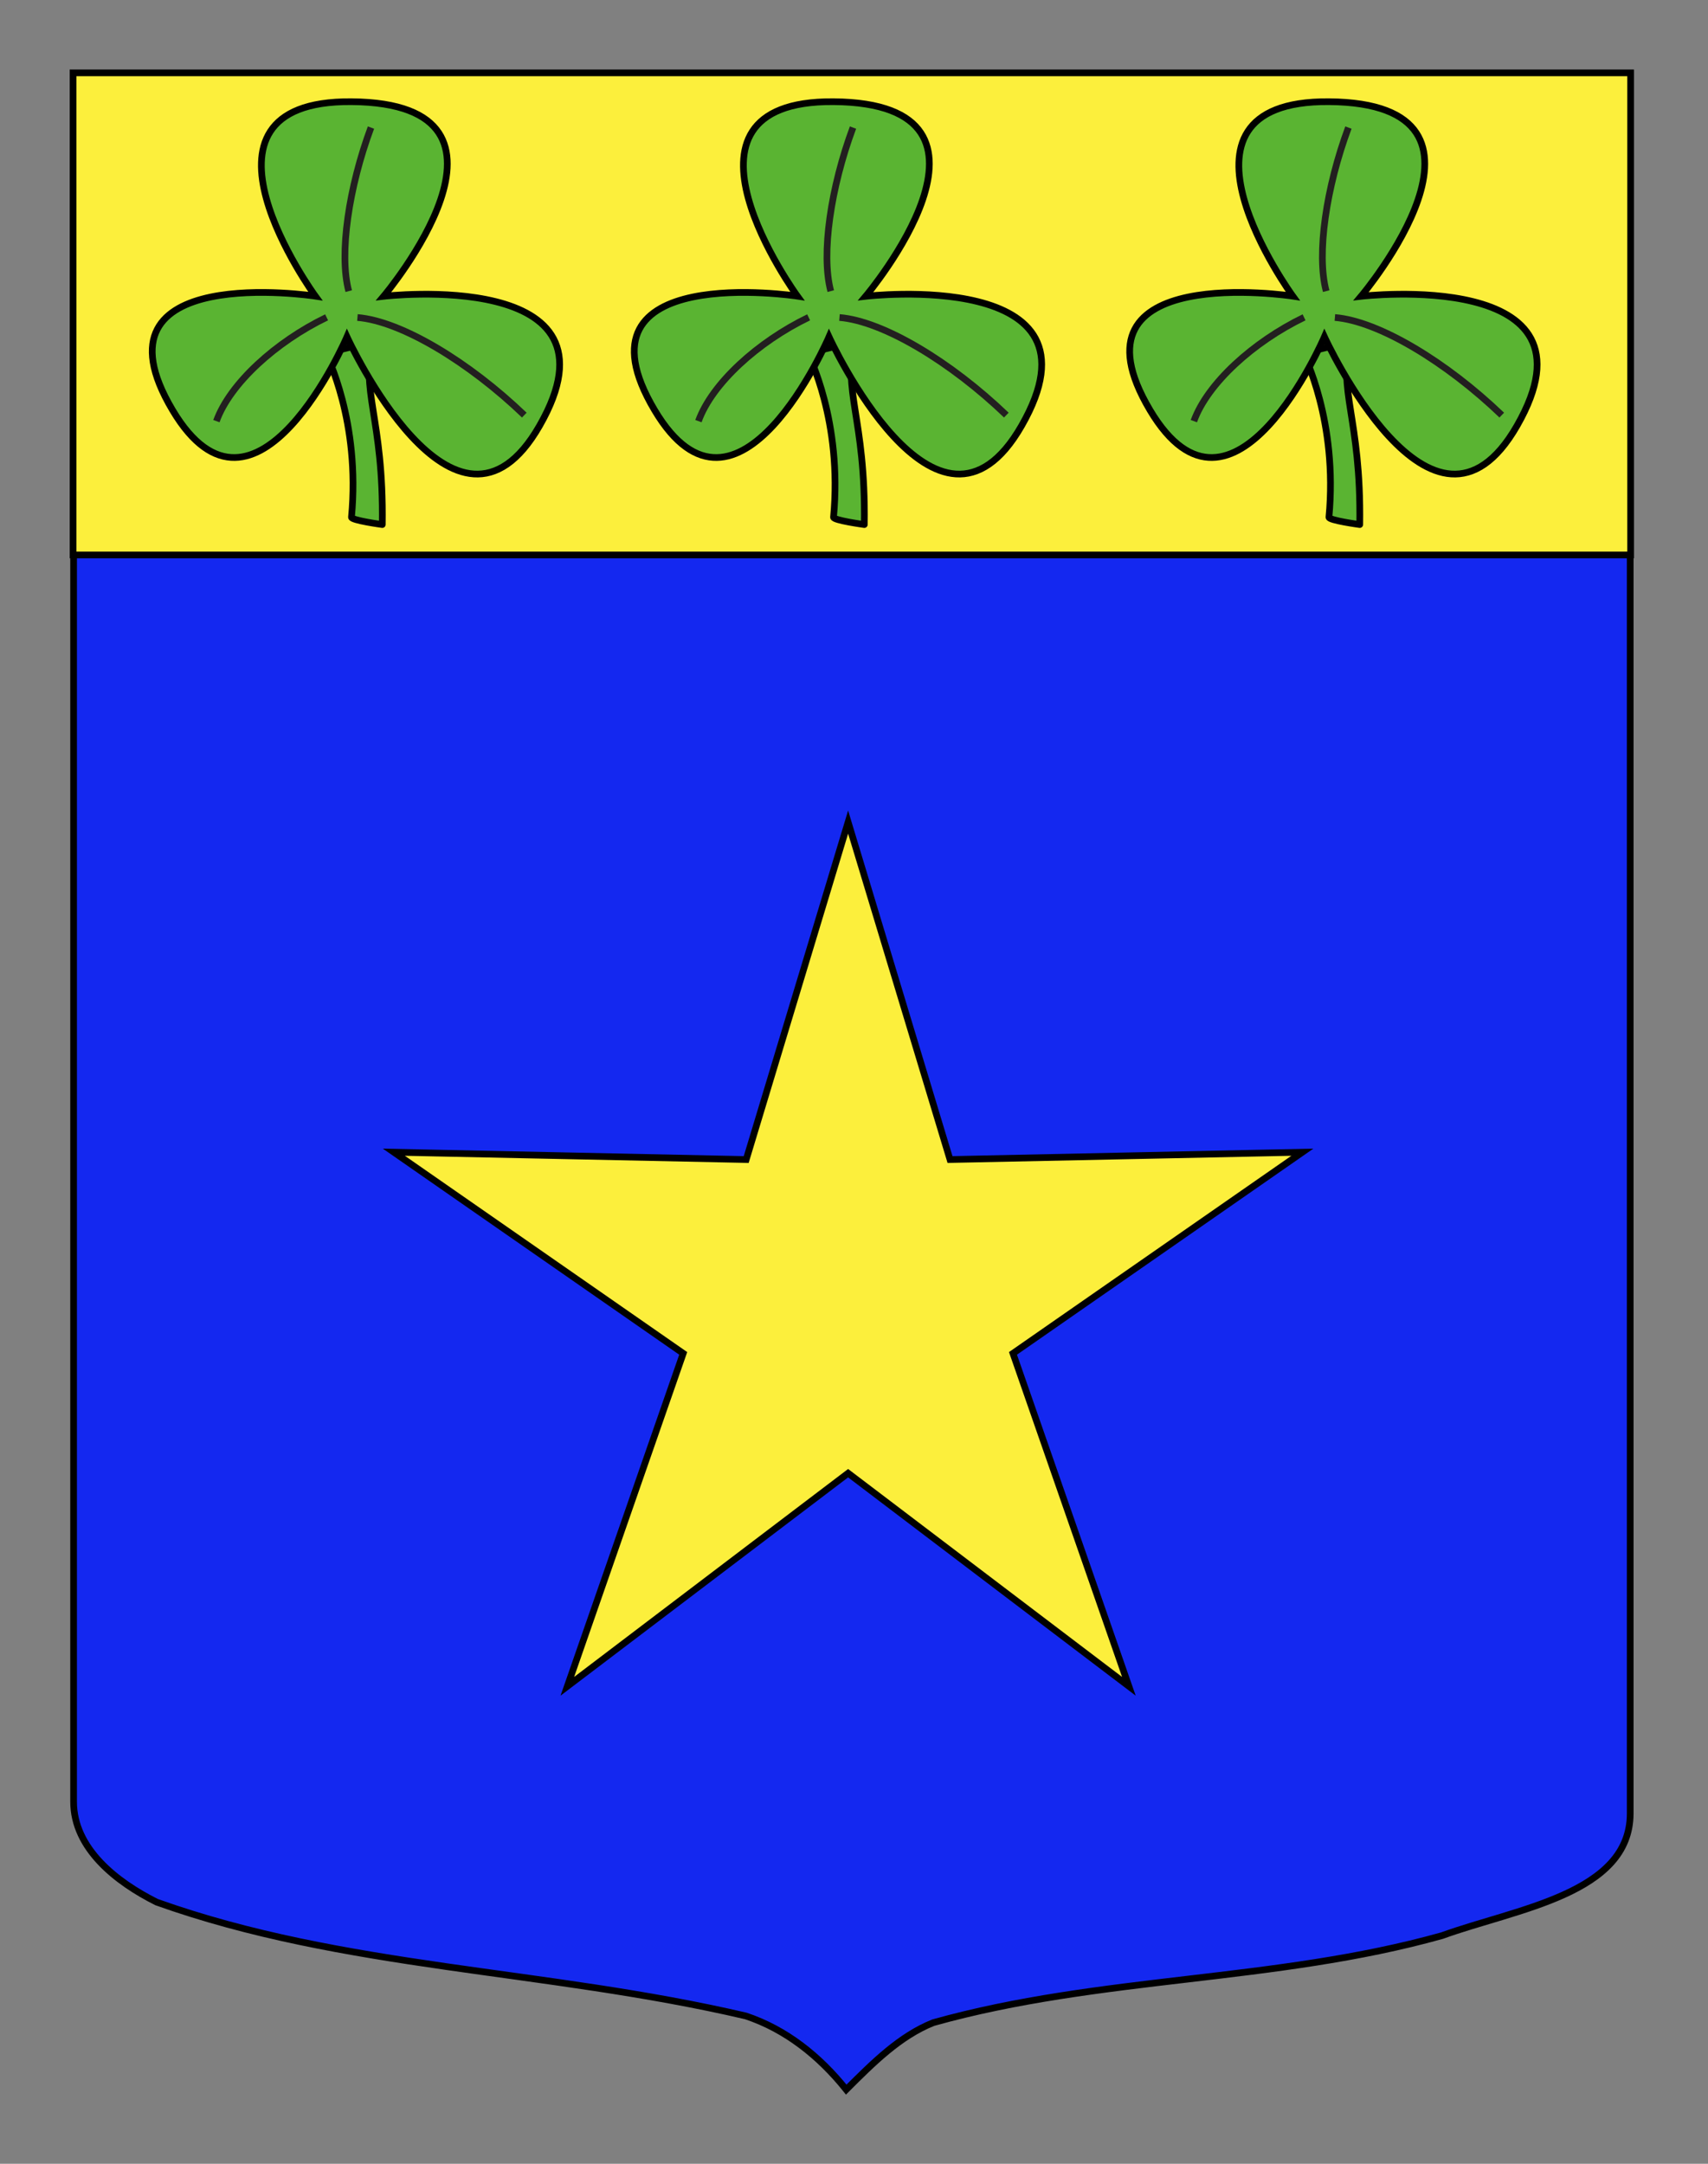 <?xml version="1.0" encoding="utf-8"?>
<!-- Generator: Adobe Illustrator 15.1.0, SVG Export Plug-In . SVG Version: 6.00 Build 0)  -->
<!DOCTYPE svg PUBLIC "-//W3C//DTD SVG 1.0//EN" "http://www.w3.org/TR/2001/REC-SVG-20010904/DTD/svg10.dtd">
<svg version="1.0" xmlns="http://www.w3.org/2000/svg" xmlns:xlink="http://www.w3.org/1999/xlink" x="0px" y="0px"
	 width="255.118px" height="323.149px" viewBox="0 0 255.118 323.149" enable-background="new 0 0 255.118 323.149"
	 xml:space="preserve">
<rect x="0" y="0" width="255.118" height="323.149" fill="#808080" stroke="none"/>
<g id="Calque_2">
	<path fill="#1428F0" stroke="#000000" d="M10.994,11.075c78,0,154.505,0,232.505,0c0,135.583,0,149.083,0,259.75
		c0,12.043-17.099,14.25-28.1,18.25c-25,7-51,6-76,13c-5,2-9,6-13,10c-4-5-9-9-15-11c-30-7-60-7-88-17c-6-3-12.406-8-12.406-15
		C10.994,245.533,10.994,147.45,10.994,11.075z"/>
</g>
<g id="Calque_1">
	<rect x="10.91" y="10.88" fill="#FCEF3C" stroke="#000000" width="232.647" height="72"/>
	<polygon fill="#FCEF3C" stroke="#000000" points="126.68,122.774 141.9,173.172 194.534,172.076 151.305,202.121 168.618,251.841 
		126.68,220.013 84.741,251.841 102.049,202.121 58.827,172.076 111.457,173.172 	"/>
	<g>
		<path id="path3298_2_" fill="#5AB432" stroke="#000000" stroke-linecap="round" stroke-linejoin="round" d="M55.866,50.982
			c-2.225,7.207,1.472,11.264,1.236,27.358c0,0-4.645-0.628-4.602-1.098c1.355-14.343-3.738-24.235-3.822-24.493L55.866,50.982z"/>
		<path fill="#5AB432" stroke="#000000" d="M57.301,44.25c0,0,24.313-28.825-4.799-29.063c-26.733-0.22-5.399,29.041-5.399,29.041
			s-34.62-5.314-21.329,17.024c12.398,20.833,26.051-10.948,26.051-10.948s16.155,35.271,28.77,13.276
			C94.163,39.916,57.301,44.25,57.301,44.25z"/>
		<path fill="#5AB432" stroke="#231F20" d="M55.411,19.052c-3.303,8.881-4.801,18.877-3.322,24.426"/>
		<path fill="#5AB432" stroke="#231F20" d="M78.313,61.996c-8.229-7.908-18.375-14.043-24.924-14.578"/>
		<path fill="#5AB432" stroke="#231F20" d="M48.784,47.392c-7.598,3.67-14.439,9.892-16.461,15.504"/>
	</g>
	<g>
		<path id="path3298_1_" fill="#5AB432" stroke="#000000" stroke-linecap="round" stroke-linejoin="round" d="M127.865,50.982
			c-2.225,7.207,1.472,11.264,1.236,27.358c0,0-4.644-0.628-4.601-1.098c1.355-14.343-3.738-24.235-3.822-24.493L127.865,50.982z"/>
		<path fill="#5AB432" stroke="#000000" d="M129.3,44.25c0,0,24.314-28.825-4.798-29.063c-26.733-0.22-5.399,29.041-5.399,29.041
			s-34.62-5.314-21.329,17.024c12.398,20.833,26.051-10.948,26.051-10.948s16.156,35.271,28.769,13.276
			C166.162,39.916,129.3,44.25,129.3,44.25z"/>
		<path fill="#5AB432" stroke="#231F20" d="M127.41,19.052c-3.303,8.881-4.801,18.877-3.322,24.426"/>
		<path fill="#5AB432" stroke="#231F20" d="M150.312,61.996c-8.229-7.908-18.375-14.043-24.923-14.578"/>
		<path fill="#5AB432" stroke="#231F20" d="M120.783,47.392c-7.598,3.67-14.439,9.892-16.461,15.504"/>
	</g>
	<g>
		<path id="path3298_3_" fill="#5AB432" stroke="#000000" stroke-linecap="round" stroke-linejoin="round" d="M201.865,50.982
			c-2.225,7.207,1.473,11.264,1.236,27.358c0,0-4.645-0.628-4.602-1.098c1.355-14.343-3.738-24.235-3.822-24.493L201.865,50.982z"/>
		<path fill="#5AB432" stroke="#000000" d="M203.3,44.25c0,0,24.314-28.825-4.799-29.063c-26.732-0.22-5.398,29.041-5.398,29.041
			s-34.621-5.314-21.33,17.024c12.398,20.833,26.051-10.948,26.051-10.948s16.156,35.271,28.77,13.276
			C240.162,39.916,203.3,44.25,203.3,44.25z"/>
		<path fill="#5AB432" stroke="#231F20" d="M201.41,19.052c-3.303,8.881-4.801,18.877-3.322,24.426"/>
		<path fill="#5AB432" stroke="#231F20" d="M224.312,61.996c-8.229-7.908-18.375-14.043-24.924-14.578"/>
		<path fill="#5AB432" stroke="#231F20" d="M194.783,47.392c-7.598,3.67-14.439,9.892-16.461,15.504"/>
	</g>
</g>
</svg>
